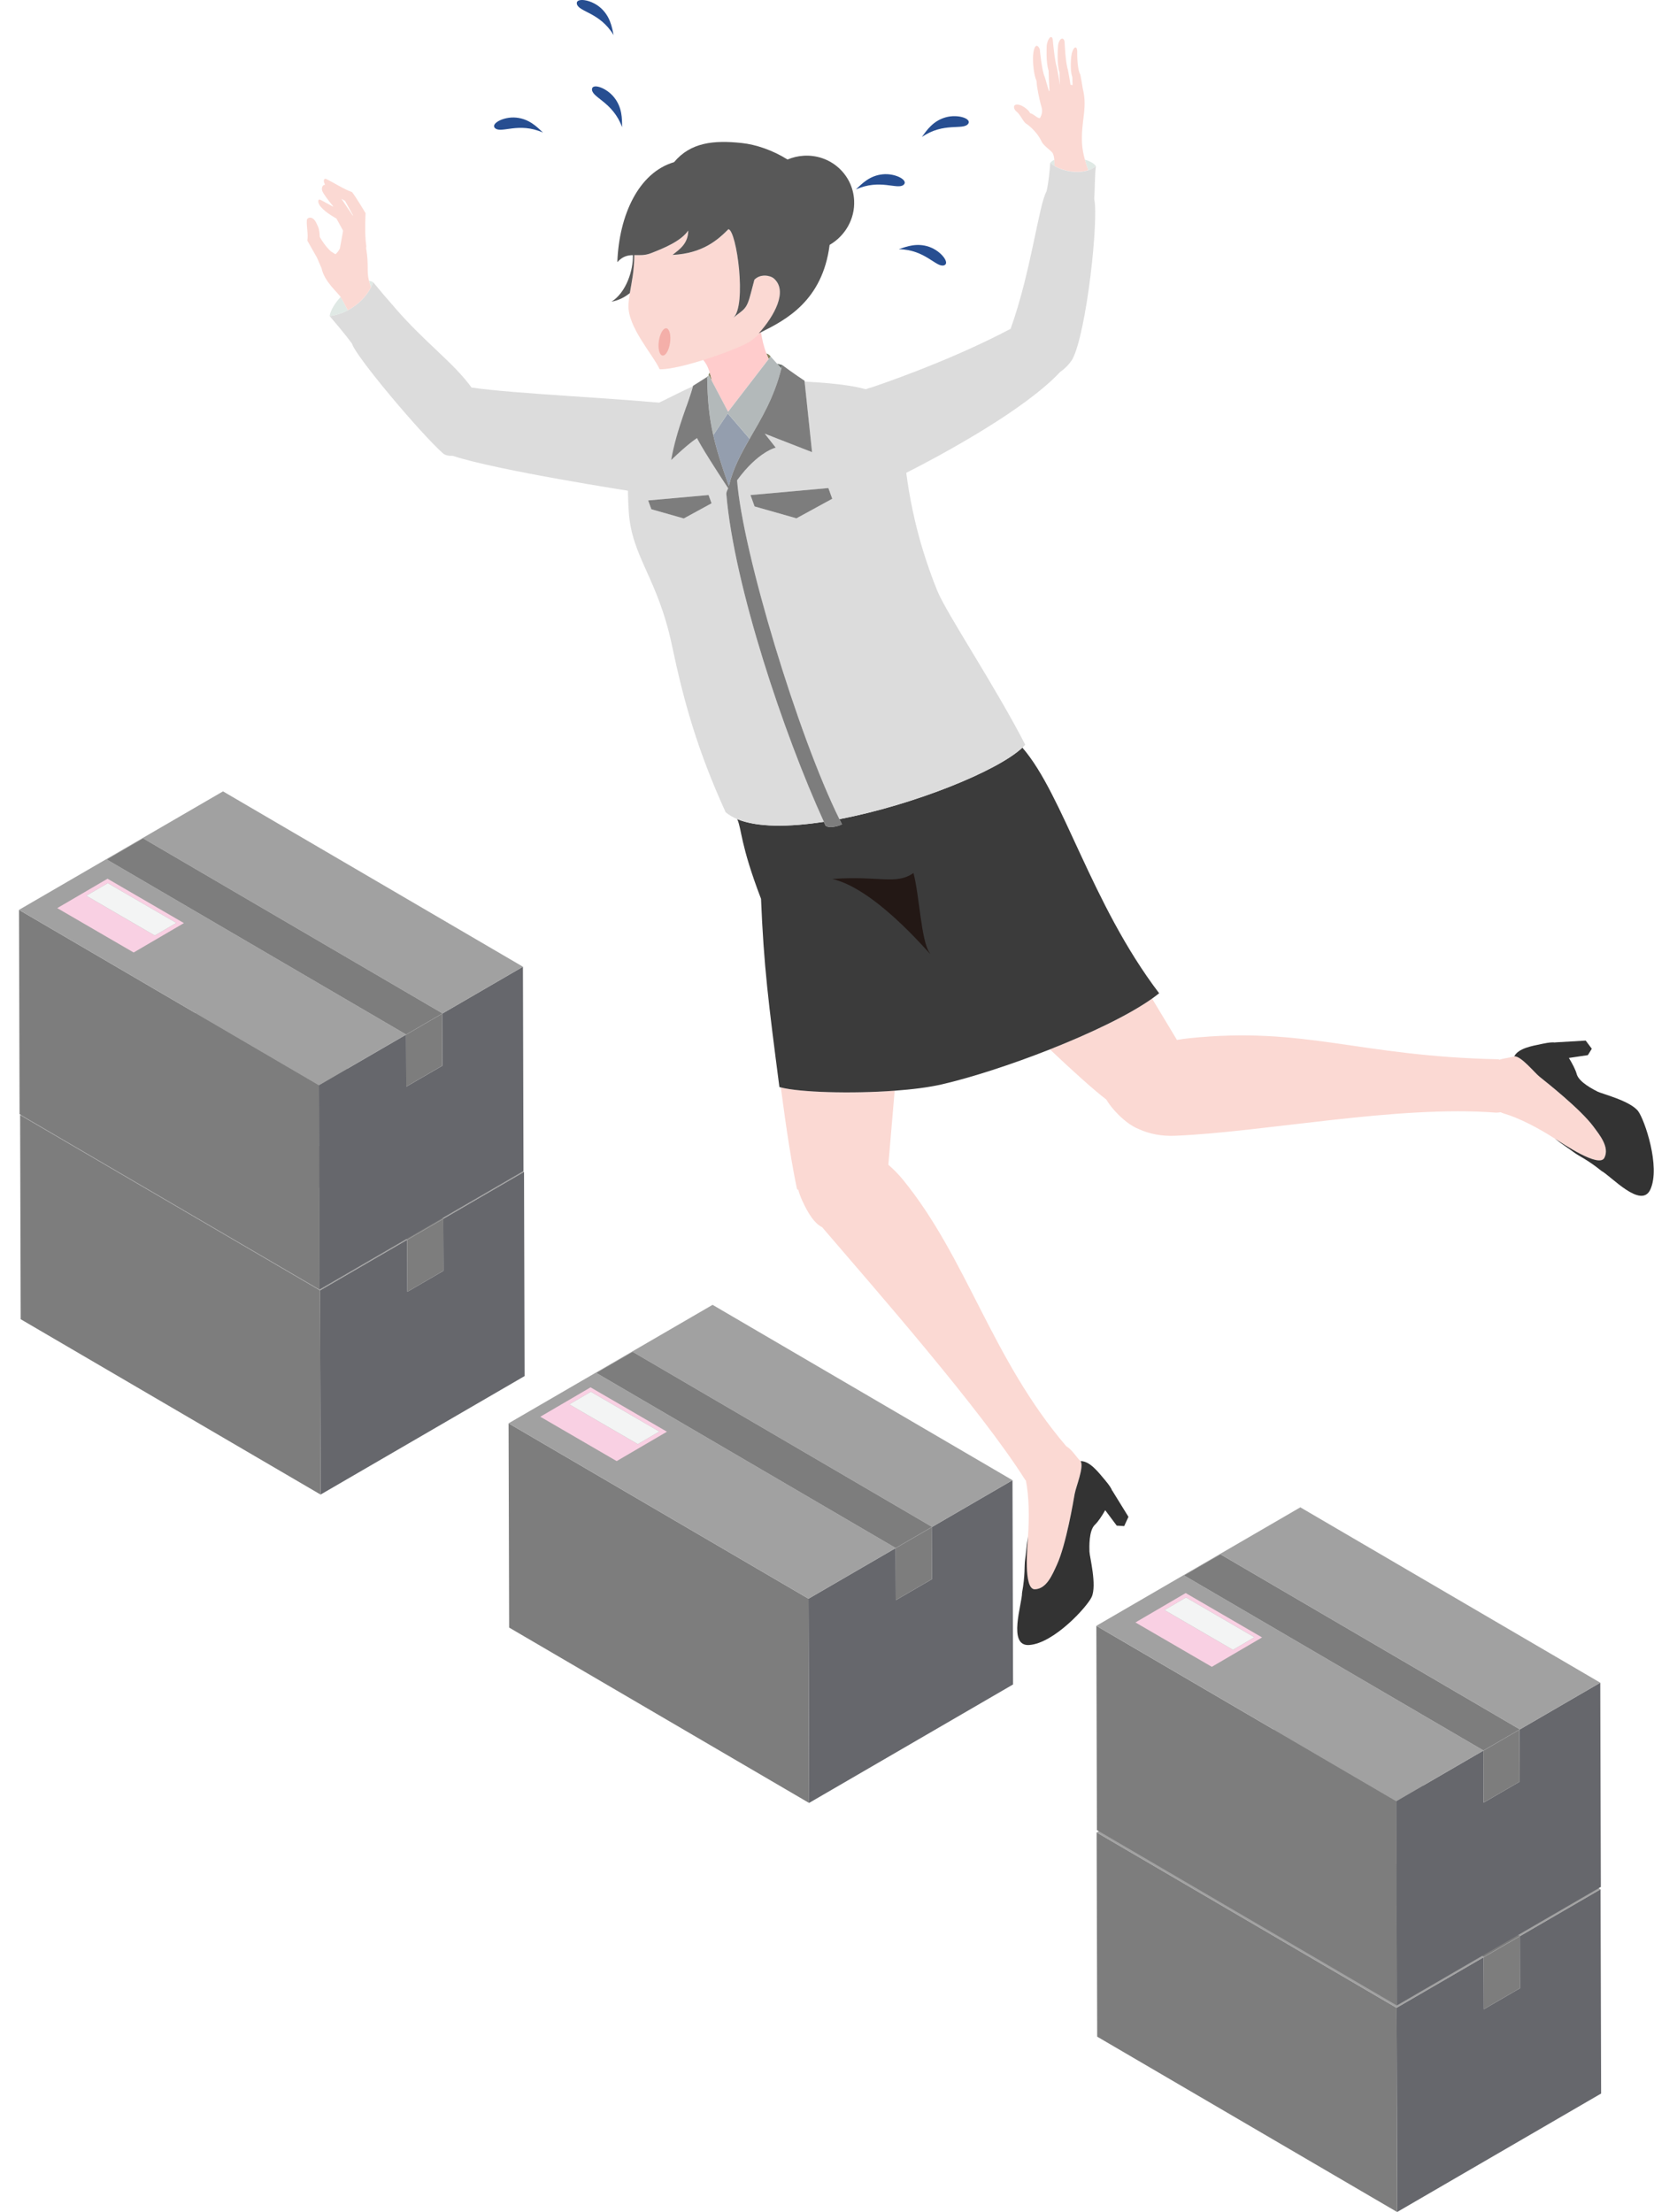 <svg width="86" height="115" viewBox="0 0 86 115" fill="none" xmlns="http://www.w3.org/2000/svg">
<g clip-path="url(#clip0_45_35125)">
<path d="M35.214 21.032C32.369 20.705 26.815 20.486 24.518 20.148C23.578 18.846 22.07 17.791 20.529 15.994C20.138 15.549 19.756 15.105 19.401 14.67C19.372 14.759 19.332 14.85 19.288 14.937C19.053 15.403 18.622 15.846 18.085 16.13C17.795 16.284 17.475 16.391 17.138 16.43C17.372 16.714 17.815 17.207 18.299 17.86C18.493 18.532 21.855 22.516 23.02 23.559C23.144 23.67 23.331 23.709 23.54 23.697C25.796 24.452 32.914 25.554 32.914 25.554C34.143 25.805 38.791 21.442 35.214 21.033V21.032Z" fill="#DCDCDC"/>
<path d="M17.751 15.514C17.747 15.493 17.733 15.467 17.712 15.438C17.414 15.76 17.188 16.124 17.138 16.431C17.474 16.392 17.795 16.285 18.085 16.132C17.935 15.848 17.802 15.571 17.751 15.515V15.514Z" fill="#E0E9E5"/>
<path d="M19.287 14.937C19.331 14.848 19.369 14.759 19.4 14.671C19.337 14.631 19.265 14.61 19.186 14.604C19.205 14.674 19.228 14.748 19.258 14.832C19.255 14.855 19.266 14.892 19.287 14.938V14.937Z" fill="#E0E9E5"/>
<path d="M18.084 16.13C18.62 15.847 19.052 15.404 19.287 14.937C19.266 14.891 19.254 14.854 19.258 14.831C19.228 14.748 19.205 14.673 19.186 14.602C19.051 14.085 19.192 13.843 19.035 12.884C19.046 12.851 19.05 12.817 19.044 12.782C18.944 12.14 19.008 11.081 19.008 11.081C19.008 11.081 18.52 10.263 18.304 9.985C17.929 9.865 17.274 9.452 16.962 9.306C16.844 9.251 16.785 9.398 16.904 9.609C16.811 9.579 16.646 9.764 16.801 10.018C17.01 10.361 17.294 10.686 17.294 10.686L17.331 10.751C17.075 10.616 16.812 10.46 16.653 10.385C16.532 10.329 16.484 10.519 16.68 10.754C16.944 11.07 17.491 11.359 17.491 11.359L17.831 11.977V12.044L17.672 12.919C17.597 13.061 17.519 13.156 17.439 13.217L17.218 13.079C17.218 13.079 16.943 12.865 16.628 12.324C16.598 11.833 16.544 11.814 16.468 11.638C16.267 11.167 15.957 11.312 15.953 11.449C15.937 11.874 16.033 12.154 15.979 12.508L16.486 13.404L16.72 13.95C16.866 14.636 17.537 15.186 17.71 15.437C17.73 15.467 17.744 15.492 17.749 15.513C17.799 15.569 17.933 15.846 18.083 16.129L18.084 16.13ZM18.351 11.186L18.345 11.214L17.753 10.336C17.866 10.404 17.944 10.445 17.944 10.445L18.35 11.186H18.351Z" fill="#FBD9D3"/>
<path d="M40.599 56.533C40.888 58.748 41.194 60.693 41.445 61.831C41.464 61.838 41.485 61.847 41.506 61.855C41.556 62.039 41.626 62.23 41.713 62.421C42.047 63.15 42.368 63.614 42.746 63.8C45.509 67.025 50.979 73.254 53.305 76.935C53.317 76.949 53.33 76.962 53.342 76.975C53.508 77.798 53.521 78.908 53.451 79.879C53.451 79.876 53.451 79.875 53.451 79.873C53.424 80.355 53.196 82.648 53.811 82.624C54.422 82.601 54.717 81.86 54.952 81.352C55.433 80.308 55.821 77.992 55.88 77.648C55.941 77.292 56.366 76.284 56.186 75.962C56.009 75.824 55.762 75.375 55.441 75.189C51.543 70.621 50.295 65.44 46.955 61.339C46.725 61.056 46.465 60.793 46.19 60.555L46.518 56.704C44.237 56.871 41.592 56.789 40.597 56.532L40.599 56.533Z" fill="#FBD9D3"/>
<path d="M83.424 60.19C83.695 59.637 83.189 59.024 82.857 58.575C82.175 57.651 80.335 56.203 80.064 55.988C79.782 55.764 79.105 54.908 78.736 54.914C78.58 54.983 78.247 55.002 77.957 55.094C77.946 55.086 77.935 55.078 77.924 55.071C70.604 54.917 67.872 53.348 61.824 53.977C61.614 53.999 61.404 54.028 61.196 54.066L59.903 51.916C58.689 52.776 56.682 53.731 54.591 54.557C55.803 55.703 56.858 56.657 57.522 57.163C57.629 57.345 57.769 57.535 57.948 57.735C58.352 58.185 58.789 58.533 59.223 58.705C59.748 58.944 60.382 59.078 61.092 59.048C65.767 58.853 72.667 57.444 77.798 57.846C77.881 57.843 77.957 57.835 78.03 57.824C78.079 57.85 78.129 57.872 78.182 57.887C78.999 58.123 80.005 58.652 80.856 59.204C80.854 59.203 80.852 59.201 80.851 59.2C81.259 59.454 83.153 60.748 83.426 60.192L83.424 60.19Z" fill="#FBD9D3"/>
<path d="M85.18 57.774C84.779 57.234 83.29 56.867 83.066 56.752C82.862 56.646 82.094 56.265 81.981 55.839C81.923 55.622 81.76 55.302 81.574 55.001L82.561 54.855L82.766 54.524L82.449 54.098L80.851 54.193L80.855 54.199C80.748 54.181 80.565 54.189 80.207 54.264C79.627 54.383 78.957 54.498 78.735 54.914C79.104 54.908 79.781 55.764 80.062 55.988C80.334 56.205 82.174 57.651 82.856 58.575C83.188 59.025 83.694 59.638 83.423 60.19C83.15 60.746 81.257 59.452 80.849 59.198C80.851 59.199 80.853 59.201 80.854 59.202C81.161 59.446 81.598 59.728 81.84 59.912C82.102 60.111 82.521 60.27 83.267 60.874C83.766 61.142 85.335 62.881 85.811 61.839C86.351 60.656 85.509 58.218 85.18 57.774Z" fill="#333333"/>
<path d="M60.27 51.638C56.724 46.976 55.292 41.325 53.158 38.868C51.867 40.09 47.493 41.853 43.643 42.587C43.688 42.678 43.732 42.767 43.777 42.853C43.532 42.983 43.077 43.056 42.926 42.922C42.897 42.858 42.866 42.791 42.837 42.726C41.016 43.007 39.377 43.02 38.333 42.587C38.333 42.589 38.333 42.591 38.335 42.593C38.574 43.119 38.48 43.879 39.57 46.729C39.715 50.248 39.953 52.104 40.525 56.514C40.547 56.521 40.573 56.526 40.597 56.533C41.592 56.79 44.238 56.872 46.518 56.705C47.442 56.637 48.305 56.529 48.974 56.374C50.5 56.022 52.582 55.349 54.59 54.556C56.681 53.73 58.688 52.776 59.901 51.916C60.033 51.822 60.158 51.73 60.269 51.639L60.27 51.638Z" fill="#3B3B3B"/>
<path d="M55.881 77.649C55.822 77.991 55.434 80.309 54.953 81.353C54.718 81.861 54.424 82.601 53.812 82.625C53.196 82.649 53.425 80.356 53.453 79.874C53.453 79.876 53.453 79.877 53.453 79.88C53.386 80.267 53.346 80.791 53.301 81.092C53.253 81.419 53.313 81.866 53.141 82.813C53.146 83.382 52.375 85.598 53.511 85.522C54.802 85.436 56.531 83.529 56.761 83.026C57.042 82.414 56.653 80.922 56.646 80.668C56.641 80.438 56.608 79.576 56.927 79.273C57.089 79.12 57.292 78.822 57.465 78.513L58.065 79.316L58.452 79.34L58.674 78.858L57.829 77.489L57.826 77.496C57.791 77.393 57.696 77.235 57.46 76.953C57.079 76.498 56.66 75.96 56.189 75.961C56.369 76.285 55.944 77.293 55.883 77.648L55.881 77.649Z" fill="#333333"/>
<path d="M37.087 22.625C37.255 23.36 37.51 24.177 37.895 25.267C38.11 24.357 38.522 23.596 38.975 22.812L37.84 21.492L37.086 22.625H37.087Z" fill="#949EAE"/>
<path d="M36.905 19.373C36.881 19.408 36.858 19.444 36.841 19.479L37.014 19.806C36.984 19.656 36.948 19.51 36.905 19.373Z" fill="#86835E"/>
<path d="M40.069 18.533C40.021 18.462 39.944 18.409 39.847 18.373C39.886 18.475 39.926 18.573 39.968 18.665L40.069 18.535V18.533Z" fill="#86835E"/>
<path d="M37.856 21.407L39.967 18.663C39.926 18.571 39.886 18.474 39.846 18.371C39.595 17.703 39.428 16.805 39.558 15.649C38.266 16.957 36.966 17.774 36.241 18.496C36.561 18.599 36.768 18.943 36.904 19.372C36.947 19.509 36.983 19.656 37.013 19.805L37.856 21.406V21.407Z" fill="#FFCCCC"/>
<path d="M40.669 18.975L40.405 18.909L40.625 19.155C40.64 19.096 40.655 19.037 40.669 18.975Z" fill="#666D6A"/>
<path d="M36.815 19.554L36.767 19.594C36.767 19.627 36.768 19.657 36.769 19.69L36.815 19.555V19.554Z" fill="#666D6A"/>
<path d="M37.087 22.625L37.841 21.492L38.976 22.812C39.573 21.777 40.242 20.694 40.627 19.157L40.407 18.91L40.07 18.534L39.97 18.664L37.858 21.408L37.015 19.808L36.842 19.481L36.817 19.555L36.771 19.69C36.797 20.823 36.867 21.653 37.089 22.625H37.087Z" fill="#B3B9BA"/>
<path d="M42.838 42.725C40.776 38.216 38.161 30.459 37.763 25.663C37.767 25.59 37.805 25.491 37.86 25.384C36.307 23.02 36.245 22.772 36.245 22.772C36.245 22.772 35.853 22.996 34.894 23.916C35.183 22.274 35.833 20.865 36.023 20.085C35.427 20.352 34.853 20.653 34.404 20.869C33.859 21.13 32.382 21.796 32.692 26.596C32.846 28.967 34.197 30.033 34.939 33.557C35.553 36.47 36.255 38.986 37.728 42.225C37.897 42.368 38.1 42.487 38.333 42.583C39.377 43.017 41.015 43.004 42.837 42.723L42.838 42.725ZM33.867 26.475L33.702 26.017L36.843 25.734L37 26.166L35.556 26.953L33.868 26.474L33.867 26.475Z" fill="#DCDCDC"/>
<path d="M42.221 23.505L39.762 22.546L40.332 23.271C40.332 23.271 39.413 23.473 38.323 24.969C38.605 28.691 41.486 38.234 43.643 42.587C47.493 41.853 51.867 40.09 53.158 38.868C53.213 38.816 53.264 38.765 53.307 38.715C51.723 35.63 49.197 31.869 48.725 30.691C47.588 27.864 47.098 25.264 46.916 22.508C46.781 20.448 45.4 20.034 41.834 19.838L42.221 23.505ZM39.235 26.329L39.022 25.738L43.073 25.374L43.274 25.93L41.412 26.947L39.236 26.329H39.235Z" fill="#DCDCDC"/>
<path d="M34.895 23.918C35.854 22.999 36.246 22.774 36.246 22.774C36.246 22.774 36.308 23.02 37.861 25.387C37.806 25.493 37.768 25.591 37.764 25.666C38.163 30.462 40.778 38.217 42.839 42.727C42.869 42.792 42.899 42.859 42.929 42.923C43.079 43.057 43.535 42.984 43.779 42.855C43.734 42.768 43.69 42.679 43.645 42.588C41.489 38.235 38.607 28.692 38.325 24.97C39.415 23.474 40.334 23.272 40.334 23.272L39.764 22.547L42.223 23.506L41.836 19.839L41.831 19.794C41.831 19.794 41.188 19.369 40.672 18.977C40.657 19.039 40.642 19.098 40.627 19.157C40.242 20.695 39.573 21.777 38.976 22.813C38.523 23.598 38.111 24.357 37.896 25.268C37.51 24.178 37.255 23.361 37.088 22.626C36.866 21.654 36.795 20.823 36.77 19.691C36.77 19.659 36.769 19.627 36.768 19.594C36.447 19.798 36.307 19.89 36.034 20.057C36.032 20.067 36.029 20.078 36.027 20.089C35.836 20.867 35.186 22.277 34.898 23.919L34.895 23.918Z" fill="#7D7D7D"/>
<path d="M43.072 25.373L39.021 25.738L39.235 26.329L41.411 26.947L43.273 25.93L43.072 25.373Z" fill="#7D7D7D"/>
<path d="M35.554 26.954L36.998 26.166L36.842 25.735L33.701 26.017L33.867 26.475L35.554 26.954Z" fill="#7D7D7D"/>
<path d="M43.277 45.697C45.685 45.513 46.594 46.025 47.496 45.386C47.812 46.589 47.894 48.904 48.329 49.527C48.765 50.149 45.71 46.252 43.276 45.697H43.277Z" fill="#231815"/>
<path d="M40.239 14.485C40.048 14.318 39.533 14.227 39.224 14.55C39.224 14.55 39.128 14.91 39.04 15.248C38.818 16.116 38.692 16.062 38.132 16.523C38.833 15.893 38.306 11.995 37.874 11.921C37.333 12.466 36.542 13.182 34.968 13.258C35.316 12.981 35.784 12.681 35.784 11.989C35.42 12.534 34.522 12.906 33.843 13.17C33.52 13.295 33.242 13.269 32.981 13.268C32.975 14.108 32.836 14.708 32.748 15.244C32.713 15.457 32.684 15.661 32.677 15.866C32.633 17.009 33.973 18.462 34.296 19.196C35.295 19.248 38.524 18.12 39.066 17.705C39.242 17.57 39.412 17.427 39.577 17.277C39.533 17.299 39.491 17.32 39.449 17.341C40.269 16.429 40.977 15.136 40.239 14.488V14.485Z" fill="#FBD9D3"/>
<path d="M34.649 17.068C34.488 17.045 34.312 17.343 34.257 17.734C34.201 18.125 34.286 18.46 34.448 18.484C34.609 18.508 34.784 18.209 34.84 17.818C34.895 17.427 34.81 17.092 34.649 17.068Z" fill="#F4AFA9"/>
<path d="M44.411 10.427C44.347 9.053 43.169 8.009 41.781 8.097C41.486 8.116 41.206 8.184 40.948 8.293C40.172 7.808 39.311 7.516 38.572 7.436C37.103 7.277 35.904 7.405 35.049 8.43C33.204 8.97 32.188 11.184 32.098 13.629C32.375 13.322 32.633 13.27 32.905 13.264C32.933 14.047 32.557 15.21 31.796 15.684C32.156 15.619 32.469 15.463 32.748 15.239C32.837 14.703 32.976 14.104 32.981 13.263C33.242 13.264 33.52 13.291 33.843 13.165C34.522 12.903 35.42 12.53 35.784 11.985C35.784 12.677 35.316 12.976 34.968 13.253C36.542 13.178 37.333 12.461 37.874 11.916C38.307 11.99 38.833 15.889 38.132 16.519C38.693 16.058 38.819 16.111 39.04 15.244C39.127 14.905 39.224 14.545 39.224 14.545C39.533 14.222 40.048 14.313 40.239 14.48C40.978 15.128 40.269 16.42 39.449 17.333C39.49 17.312 39.533 17.291 39.577 17.269C40.855 16.632 42.764 15.644 43.136 12.732C43.935 12.269 44.457 11.394 44.411 10.424V10.427Z" fill="#585858"/>
<path d="M56.984 8.639C56.886 8.493 56.67 8.377 56.407 8.298C56.452 8.463 56.51 8.646 56.585 8.854C56.735 8.805 56.87 8.734 56.984 8.639Z" fill="#E0E9E5"/>
<path d="M54.82 8.308C54.729 8.35 54.656 8.403 54.608 8.467C54.674 8.528 54.752 8.583 54.836 8.632C54.832 8.527 54.829 8.415 54.821 8.308H54.82Z" fill="#E0E9E5"/>
<path d="M56.585 8.853C56.51 8.646 56.452 8.463 56.407 8.297C56.241 7.687 56.253 7.339 56.255 7.09C56.261 6.192 56.535 5.54 56.297 4.594C56.253 4.326 56.204 4.028 56.172 3.879C55.985 3.559 56.011 2.661 56.011 2.661C55.983 2.269 55.75 2.519 55.704 2.917C55.704 2.917 55.613 3.608 55.755 4.005C55.755 4.073 55.761 4.236 55.77 4.424C55.733 4.417 55.697 4.414 55.661 4.409C55.614 4.118 55.56 3.786 55.525 3.623C55.399 3.248 55.358 2.258 55.358 2.258C55.35 1.83 55.02 1.984 55.007 2.461C55.007 2.461 54.94 3.34 55.087 3.756C55.087 3.856 55.099 4.147 55.113 4.436C55.064 4.124 54.999 3.722 54.959 3.537C54.834 3.163 54.745 2.125 54.745 2.125C54.724 1.735 54.468 1.97 54.424 2.375C54.424 2.375 54.374 3.254 54.522 3.67C54.522 3.815 54.548 4.361 54.567 4.719C54.558 4.726 54.549 4.732 54.539 4.74C54.469 4.504 54.375 4.183 54.327 4.013C54.168 3.701 54.064 2.556 54.064 2.556C53.921 2.233 53.751 2.376 53.716 2.875C53.692 3.204 53.744 3.887 53.897 4.215C53.895 4.519 54.079 5.286 54.079 5.286C54.159 5.633 54.268 5.762 54.083 6.125C53.994 6.216 53.729 5.898 53.563 5.889C53.483 5.692 53.15 5.487 53.015 5.455C52.594 5.355 52.72 5.703 52.839 5.789C53.034 5.93 53.168 6.263 53.315 6.4C53.315 6.4 53.87 6.74 54.164 7.371C54.246 7.547 54.6 7.805 54.693 7.907C54.775 7.996 54.804 8.142 54.819 8.302C54.827 8.409 54.829 8.52 54.834 8.627C55.315 8.913 56.038 9.026 56.583 8.848L56.585 8.853Z" fill="#FBD9D3"/>
<path d="M56.984 8.64C56.87 8.734 56.734 8.805 56.585 8.854C56.04 9.032 55.318 8.919 54.836 8.632C54.752 8.583 54.675 8.528 54.608 8.467C54.578 8.884 54.528 9.453 54.414 9.952C54.011 10.645 53.611 14.133 52.546 17.095C49.183 18.876 45.289 20.149 45.289 20.149C44.483 20.308 43.381 21.724 43.794 22.698C44.221 23.709 44.949 24.892 46.905 24.693C49.236 23.516 53.327 21.26 55.13 19.331C55.357 19.177 55.577 18.961 55.763 18.672C56.504 17.254 57.133 11.394 56.895 10.351C56.938 9.711 56.92 9.057 56.983 8.64H56.984Z" fill="#DCDCDC"/>
<path d="M46.733 12.956C48.105 12.976 48.67 13.912 49.078 13.797C49.417 13.703 48.953 13.058 48.317 12.835C47.682 12.612 47.149 12.812 46.733 12.956Z" fill="#274E91"/>
<path d="M47.934 7.122C49.066 6.342 50.064 6.778 50.333 6.447C50.555 6.174 49.807 5.916 49.159 6.103C48.512 6.291 48.192 6.762 47.934 7.122Z" fill="#274E91"/>
<path d="M44.507 9.849C45.757 9.28 46.664 9.885 46.985 9.607C47.252 9.377 46.559 8.992 45.889 9.063C45.218 9.133 44.822 9.542 44.505 9.849H44.507Z" fill="#274E91"/>
<path d="M31.904 1.825C31.193 0.644 30.104 0.626 29.996 0.213C29.907 -0.129 30.693 -0.052 31.206 0.388C31.719 0.827 31.816 1.391 31.904 1.825Z" fill="#274E91"/>
<path d="M32.346 6.611C31.872 5.315 30.807 5.088 30.78 4.662C30.757 4.309 31.515 4.536 31.934 5.066C32.355 5.597 32.343 6.168 32.346 6.611Z" fill="#274E91"/>
<path d="M28.228 6.891C26.973 6.333 26.072 6.947 25.747 6.67C25.48 6.441 26.168 6.05 26.838 6.115C27.509 6.18 27.909 6.584 28.228 6.889V6.891Z" fill="#274E91"/>
<path d="M42.038 83.114L42.067 93.733L52.674 87.573L52.645 76.954L42.038 83.114ZM46.569 80.487L48.444 79.398L48.452 82.102L46.577 83.19L46.569 80.487Z" fill="#66676C"/>
<path d="M42.038 83.114L42.067 93.733L26.473 84.616L26.443 73.997L42.038 83.114Z" fill="#7D7D7D"/>
<path d="M42.038 83.114L52.645 76.954L37.05 67.837L26.443 73.997L42.038 83.114ZM46.571 80.479L31.001 71.376L32.893 70.277L48.464 79.38L46.571 80.478V80.479Z" fill="#A1A1A1"/>
<path d="M32.893 70.277L48.464 79.38L46.571 80.48L31.001 71.376L32.893 70.277Z" fill="#7D7D7D"/>
<path d="M48.452 82.102L46.577 83.19L46.569 80.487L48.444 79.398L48.452 82.102Z" fill="#7D7D7D"/>
<path d="M30.707 72.126L28.093 73.654L32.064 75.961L34.678 74.433L30.706 72.126H30.707ZM29.603 73.01L30.721 72.356L34.282 74.424L33.164 75.078L29.603 73.01Z" fill="#F9D0E3"/>
<path d="M30.721 72.356L29.603 73.01L33.164 75.078L34.282 74.424L30.721 72.356Z" fill="#F3F4F4"/>
<path d="M72.615 104.381L72.644 115L83.251 108.84L83.221 98.221L72.615 104.381ZM77.146 101.753L79.021 100.665L79.028 103.368L77.154 104.457L77.146 101.753Z" fill="#66676C"/>
<path d="M72.615 104.381L72.644 115L57.049 105.884L57.02 95.264L72.615 104.381Z" fill="#7D7D7D"/>
<path d="M72.615 104.381L83.221 98.221L67.627 89.103L57.02 95.264L72.615 104.381ZM77.148 101.746L61.577 92.643L63.47 91.544L79.04 100.647L77.148 101.746Z" fill="#A1A1A1"/>
<path d="M63.47 91.543L79.04 100.646L77.148 101.746L61.577 92.643L63.47 91.543Z" fill="#7D7D7D"/>
<path d="M79.028 103.368L77.154 104.457L77.146 101.754L79.021 100.665L79.028 103.368Z" fill="#7D7D7D"/>
<path d="M72.599 93.641L72.629 104.26L83.236 98.1L83.206 87.481L72.599 93.641ZM77.131 91.014L79.005 89.925L79.013 92.628L77.138 93.717L77.131 91.014Z" fill="#66676C"/>
<path d="M72.599 93.641L72.629 104.261L57.034 95.144L57.005 84.525L72.599 93.641Z" fill="#7D7D7D"/>
<path d="M72.599 93.641L83.206 87.481L67.611 78.364L57.005 84.524L72.599 93.641ZM77.133 91.006L61.562 81.903L63.454 80.803L79.025 89.906L77.133 91.005V91.006Z" fill="#A1A1A1"/>
<path d="M63.454 80.805L79.025 89.908L77.133 91.006L61.562 81.903L63.454 80.805Z" fill="#7D7D7D"/>
<path d="M79.013 92.629L77.138 93.717L77.131 91.014L79.005 89.925L79.013 92.629Z" fill="#7D7D7D"/>
<path d="M61.651 82.821L59.037 84.349L63.008 86.656L65.622 85.128L61.65 82.821H61.651ZM60.548 83.704L61.666 83.051L65.227 85.119L64.109 85.773L60.548 83.704Z" fill="#F9D0E3"/>
<path d="M61.666 83.051L60.548 83.704L64.109 85.773L65.225 85.119L61.666 83.051Z" fill="#F3F4F4"/>
<path d="M16.64 67.083L16.669 77.701L27.276 71.541L27.247 60.922L16.64 67.083ZM21.172 64.455L23.047 63.367L23.055 66.07L21.18 67.158L21.172 64.455Z" fill="#66676C"/>
<path d="M16.64 67.083L16.67 77.702L1.076 68.585L1.045 57.965L16.64 67.083Z" fill="#7D7D7D"/>
<path d="M16.64 67.083L27.247 60.922L11.652 51.805L1.045 57.965L16.64 67.083ZM21.174 64.448L5.604 55.344L7.496 54.245L23.067 63.348L21.174 64.446V64.448Z" fill="#A1A1A1"/>
<path d="M7.496 54.245L23.066 63.348L21.174 64.448L5.604 55.345L7.496 54.245Z" fill="#7D7D7D"/>
<path d="M23.054 66.07L21.18 67.159L21.172 64.455L23.046 63.367L23.054 66.07Z" fill="#7D7D7D"/>
<path d="M16.583 56.419L16.613 67.038L27.219 60.878L27.19 50.259L16.583 56.419ZM21.116 53.792L22.99 52.703L22.998 55.407L21.123 56.495L21.116 53.792Z" fill="#66676C"/>
<path d="M16.583 56.42L16.613 67.038L1.018 57.921L0.988 47.302L16.583 56.42Z" fill="#7D7D7D"/>
<path d="M16.583 56.42L27.19 50.259L11.595 41.142L0.988 47.302L16.583 56.42ZM21.117 53.784L5.546 44.681L7.438 43.582L23.009 52.685L21.117 53.783V53.784Z" fill="#A1A1A1"/>
<path d="M7.438 43.582L23.009 52.685L21.117 53.785L5.546 44.682L7.438 43.582Z" fill="#7D7D7D"/>
<path d="M22.997 55.406L21.122 56.495L21.116 53.792L22.989 52.702L22.997 55.406Z" fill="#7D7D7D"/>
<path d="M5.591 45.684L2.977 47.212L6.949 49.519L9.563 47.991L5.592 45.684H5.591ZM4.488 46.567L5.606 45.914L9.167 47.982L8.049 48.636L4.488 46.567Z" fill="#F9D0E3"/>
<path d="M5.606 45.914L4.488 46.567L8.049 48.636L9.167 47.982L5.606 45.914Z" fill="#F3F4F4"/>
</g>
<defs>
<clipPath id="clip0_45_35125">
<rect width="85" height="115" fill="white" transform="translate(0.988)"/>
</clipPath>
</defs>
</svg>
